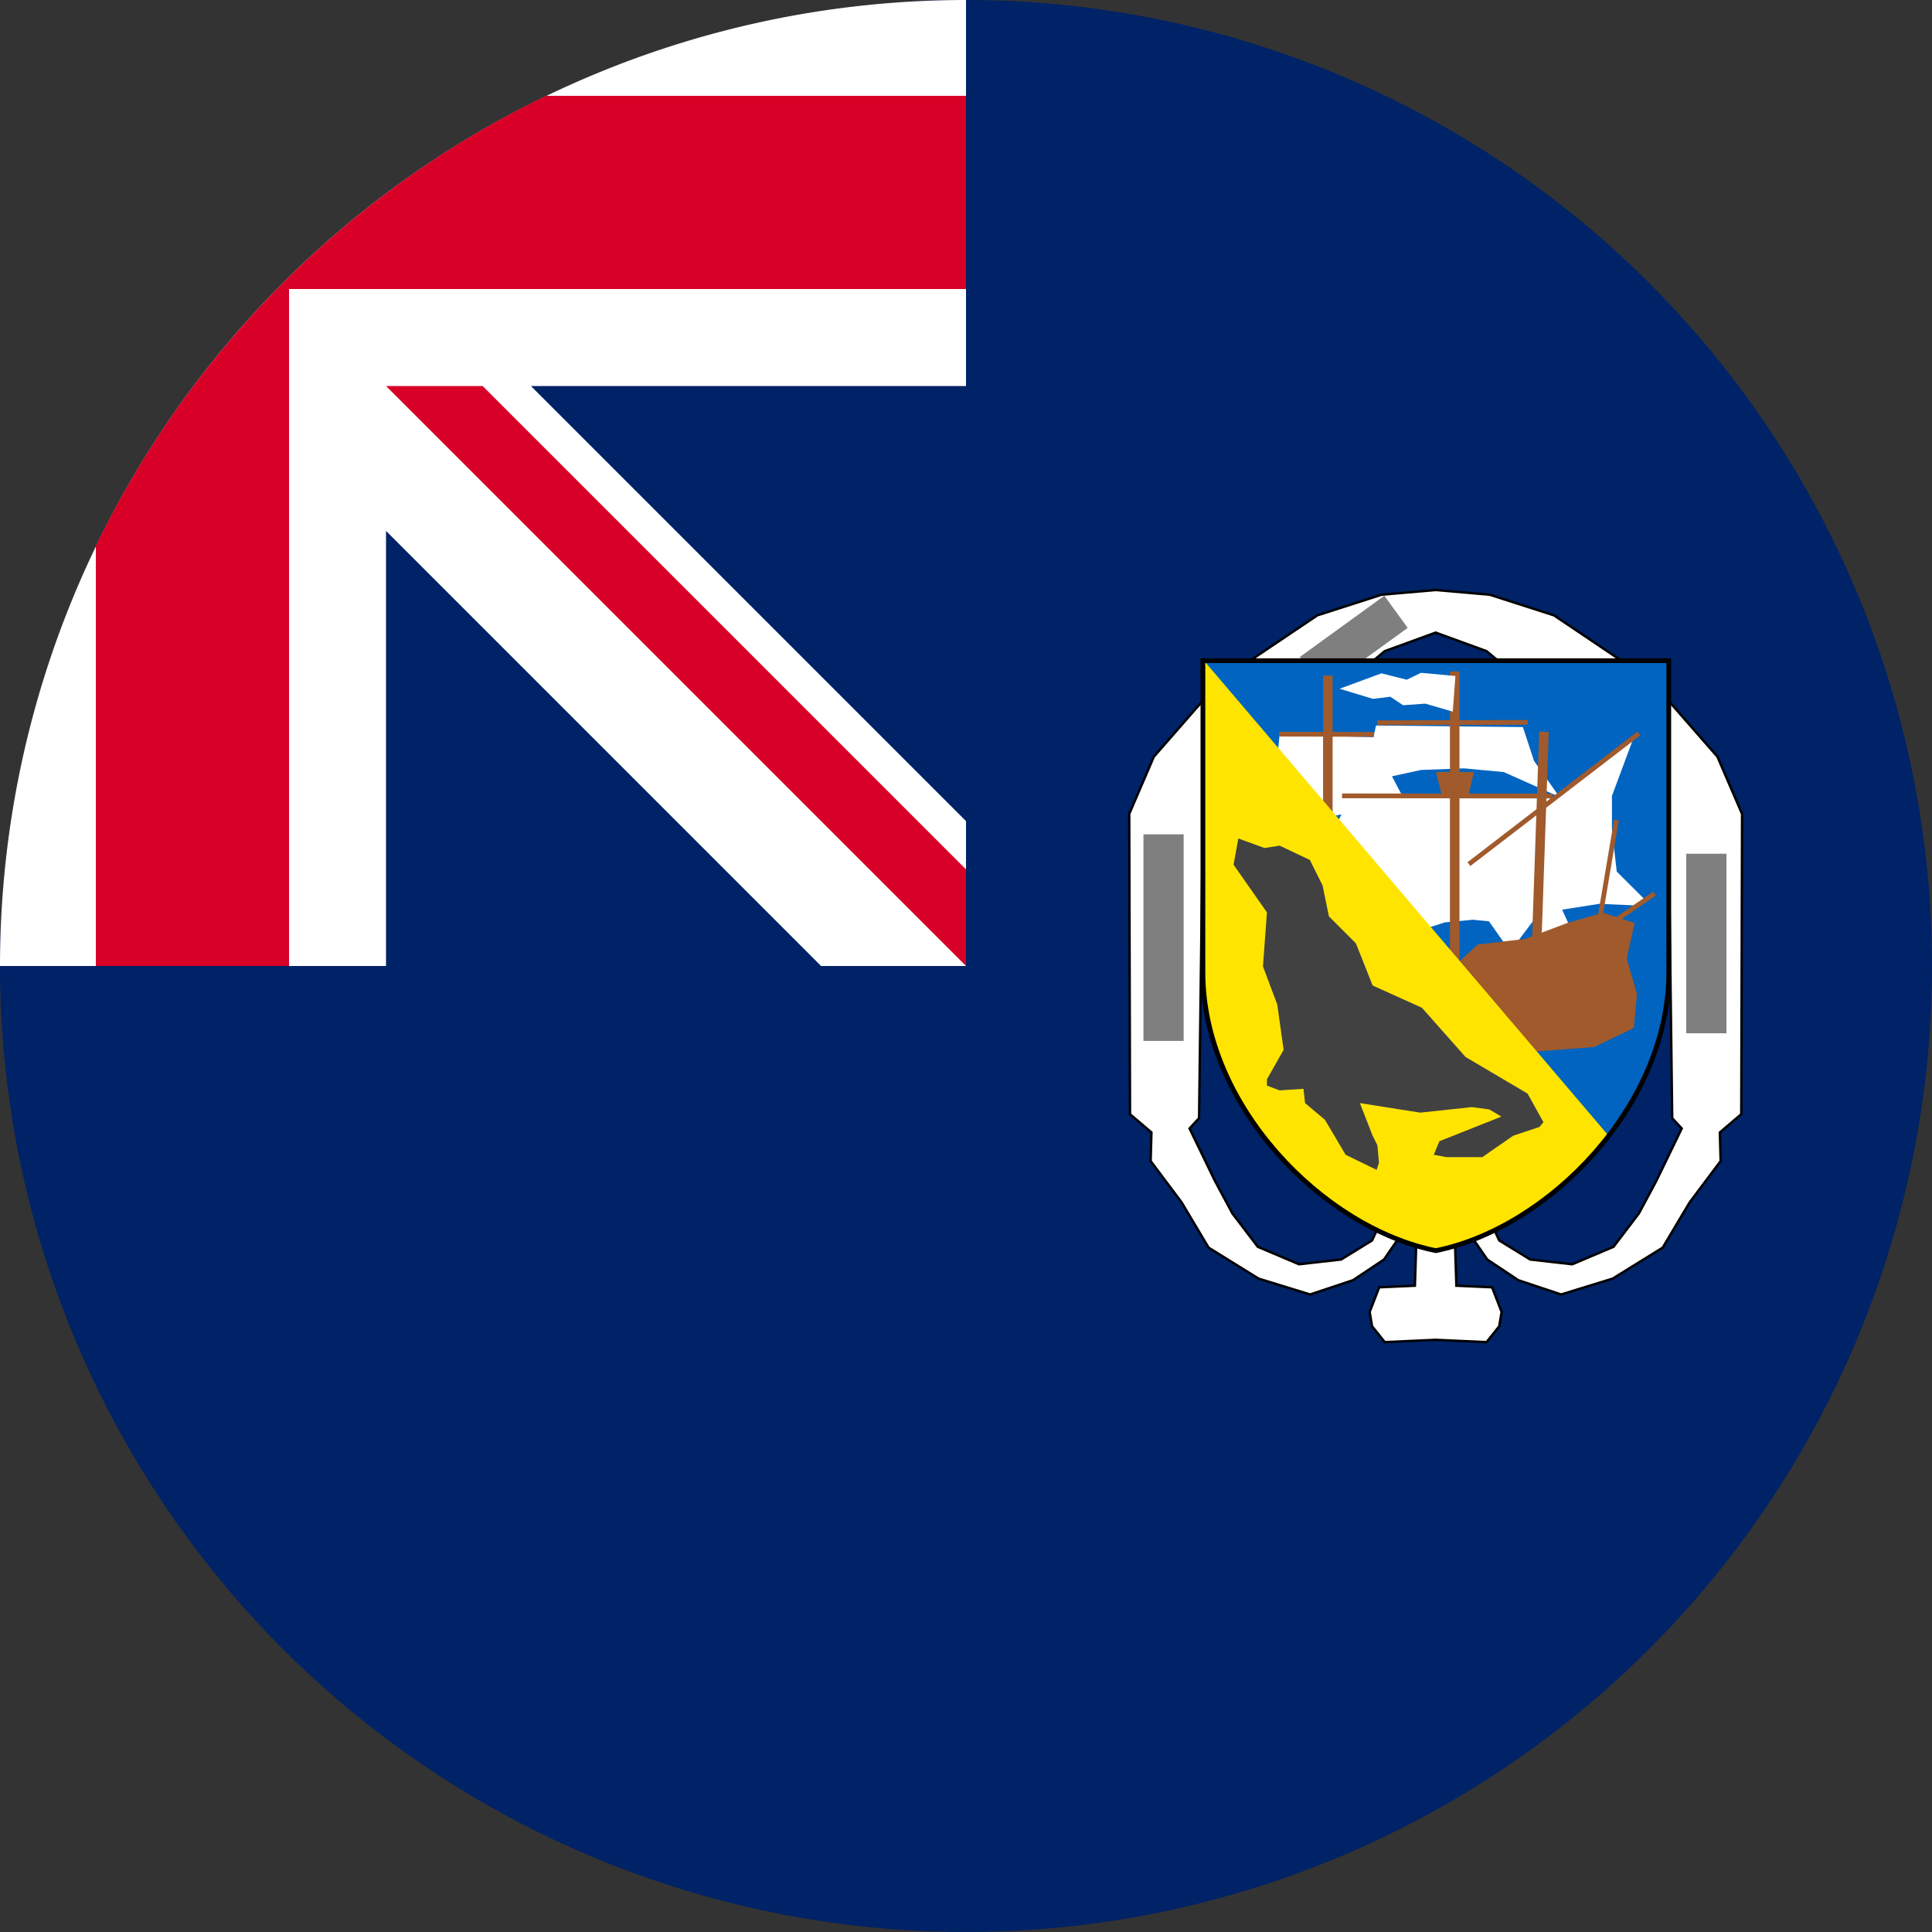 <?xml version="1.0" encoding="UTF-8"?> <svg xmlns="http://www.w3.org/2000/svg" xml:space="preserve" width="512" height="512" fill="none"><rect width="100%" height="100%" fill="#333333" stroke="none"/><path fill="#026" d="M512 256a256 256 0 1 1-512 0L256 0a256 256 0 0 1 256 256"></path><path fill="#026" d="M256 0v256H0A256 256 0 0 1 256 0"></path><path fill="#eee" d="M217.6 256H256v-38.4L140.7 102.3H256V0A256 256 0 0 0 0 256h102.3V140.7Z" style="fill:#fff;fill-opacity:1"></path><path fill="#d80027" d="M256 76.6V25.4H144.7A257 257 0 0 0 25.4 144.7V256h51.2V76.6Z"></path><path fill="#d80027" d="M256 230.4V256L102.3 102.3h25.6z"></path><g style="overflow:hidden"><path fill="#fff" fill-rule="evenodd" stroke="#000" stroke-miterlimit="8" stroke-width=".632" d="m380.461 167.644-13.484 4.908-48.16 39.993-1.052 83.774-2.524 2.737 6.73 13.892 4.627 8.63 6.73 8.84 10.936 4.631 11.146-1.263 8.202-5.051 8.202-17.681 8.251-1.153v-.11l.396.055.396-.055v.11l8.252 1.153 8.201 17.68 8.202 5.052 11.147 1.263 10.936-4.63 6.73-8.841 4.626-8.63 6.73-13.892-2.524-2.737-1.051-83.774-48.16-39.993Zm-.185-11.3.185.016.186-.016v.032l14.14 1.23 17.035 5.474 25.657 17.26 17.666 20.207 6.52 15.155-.211 79.565-5.678 4.841.21 7.578-8.202 10.945-7.15 11.998-13.25 8.21-13.67 4.21-11.356-3.79-8.202-5.473-8.833-12.84.631 19.786 9.464.42 2.523 6.526-.63 3.79-3.365 4.21-13.485-.614-13.484.613-3.365-4.209-.63-3.79 2.523-6.525 9.463-.421.631-19.785-8.832 12.84-8.203 5.472-11.356 3.79-13.67-4.21-13.25-8.21-7.15-11.998-8.201-10.945.21-7.578-5.678-4.841-.21-79.565 6.519-15.155 17.665-20.207 25.658-17.26 17.035-5.473 14.14-1.23Z"></path><path fill="#7f7f7f" d="M303.024 275.852h10.656v-54.748h-10.656zM446.875 273.831h10.656v-47.583h-10.656zM373.048 166.393l-6.178-8.522-22.416 16.25 6.177 8.522z"></path><path fill="#0064c0" fill-rule="evenodd" d="M442.148 175v82.575c0 35.195-31.649 67.686-61.729 73.769-30.078-6.083-61.73-38.574-61.73-73.769V175Z"></path><path fill="#fff" fill-rule="evenodd" d="m339.097 194.785-.983 10.1 10.537 12.342 6.883-1.402-2.948 5.47 21.072 26.089 9.272-2.946 7.446-.701 4.215.42 5.62 7.996 6.322-8.416 1.124 6.312 9.412-2.244-3.09-6.733 9.834-1.543 9.695.42 2.528-1.402-7.586-7.574-1.266-11.221v-8.836l5.48-14.728-20.372 15.008-40.741-.42-2.67-5.05 7.728-1.683 11.38-.421 10.535.982 14.753 6.592-6.744-9.538-2.951-8.977-38.915-.42-.702 3.085z"></path><path fill="#a05a2c" fill-rule="evenodd" d="m400.413 279.159 22.068-1.686 10.509-5.057.841-9.06-2.732-9.27 2.102-9.482-8.407-2.74-9.46 2.74-11.138 4.214-12.61 1.475-8.828 8.217z"></path><path stroke="#a05a2c" stroke-miterlimit="8" stroke-width="2.526" d="M385.513 177.93v89.267M409.167 193.914l-2.526 73.268M351.893 179.033v43.475"></path><path stroke="#a05a2c" stroke-miterlimit="8" stroke-width="1.263" d="m364.118 194.62-25.177-.063M404.872 191.434l-39.843.105M411.403 210.956l-55.744-.048M434.329 194.373l-45.049 34.63M422.165 254.177l6.21-36.839M409.121 256.916l29.366-20.104"></path><path fill="#ffe400" fill-rule="evenodd" d="M426.348 301.052c-11.998 15.497-29.141 26.93-45.802 30.292-30.14-6.083-61.856-38.576-61.856-73.772V175h.307z"></path><path fill="#414141" fill-rule="evenodd" d="m328.172 222.207 6.948 2.527 4.001-.632 8.001 3.79 3.37 6.74 1.684 8.213 7.16 7.16 4.422 11.161 13.055 5.897 11.581 13.056 16.424 9.688 4.211 7.581-1.052 1.264-6.949 2.316-8.212 5.686h-9.476l-3.37-.632 1.474-3.58 16.424-6.528-3.158-1.895-4.631-.632-13.687 1.474-16.004-2.527 3.37 8.634 1.262 2.527.422 4.633-.632 1.896-8.212-4.002-5.475-9.266-5.265-4.422-.42-3.79-6.317.42-3.37-1.263v-1.685l4.423-7.792-1.685-12.004-3.79-10.108 1.053-14.32-8.844-12.636z"></path><path stroke="#000" stroke-miterlimit="8" stroke-width="1.263" d="M442.24 175.092V257.666c0 35.196-31.65 67.687-61.73 73.77-30.077-6.083-61.728-38.574-61.728-73.77V175.093Z"></path><path fill="#fff" fill-rule="evenodd" d="m355.016 182.526 11.067-4.087 6.725 1.691 3.782-1.832 9.107.846-.7 9.442-7.286-2.114-5.883.423-3.362-2.255-4.624.564z"></path><path fill="#a05a2c" fill-rule="evenodd" d="m380.553 204.57 1.47 5.879h7.165l1.47-5.88z"></path></g></svg> 